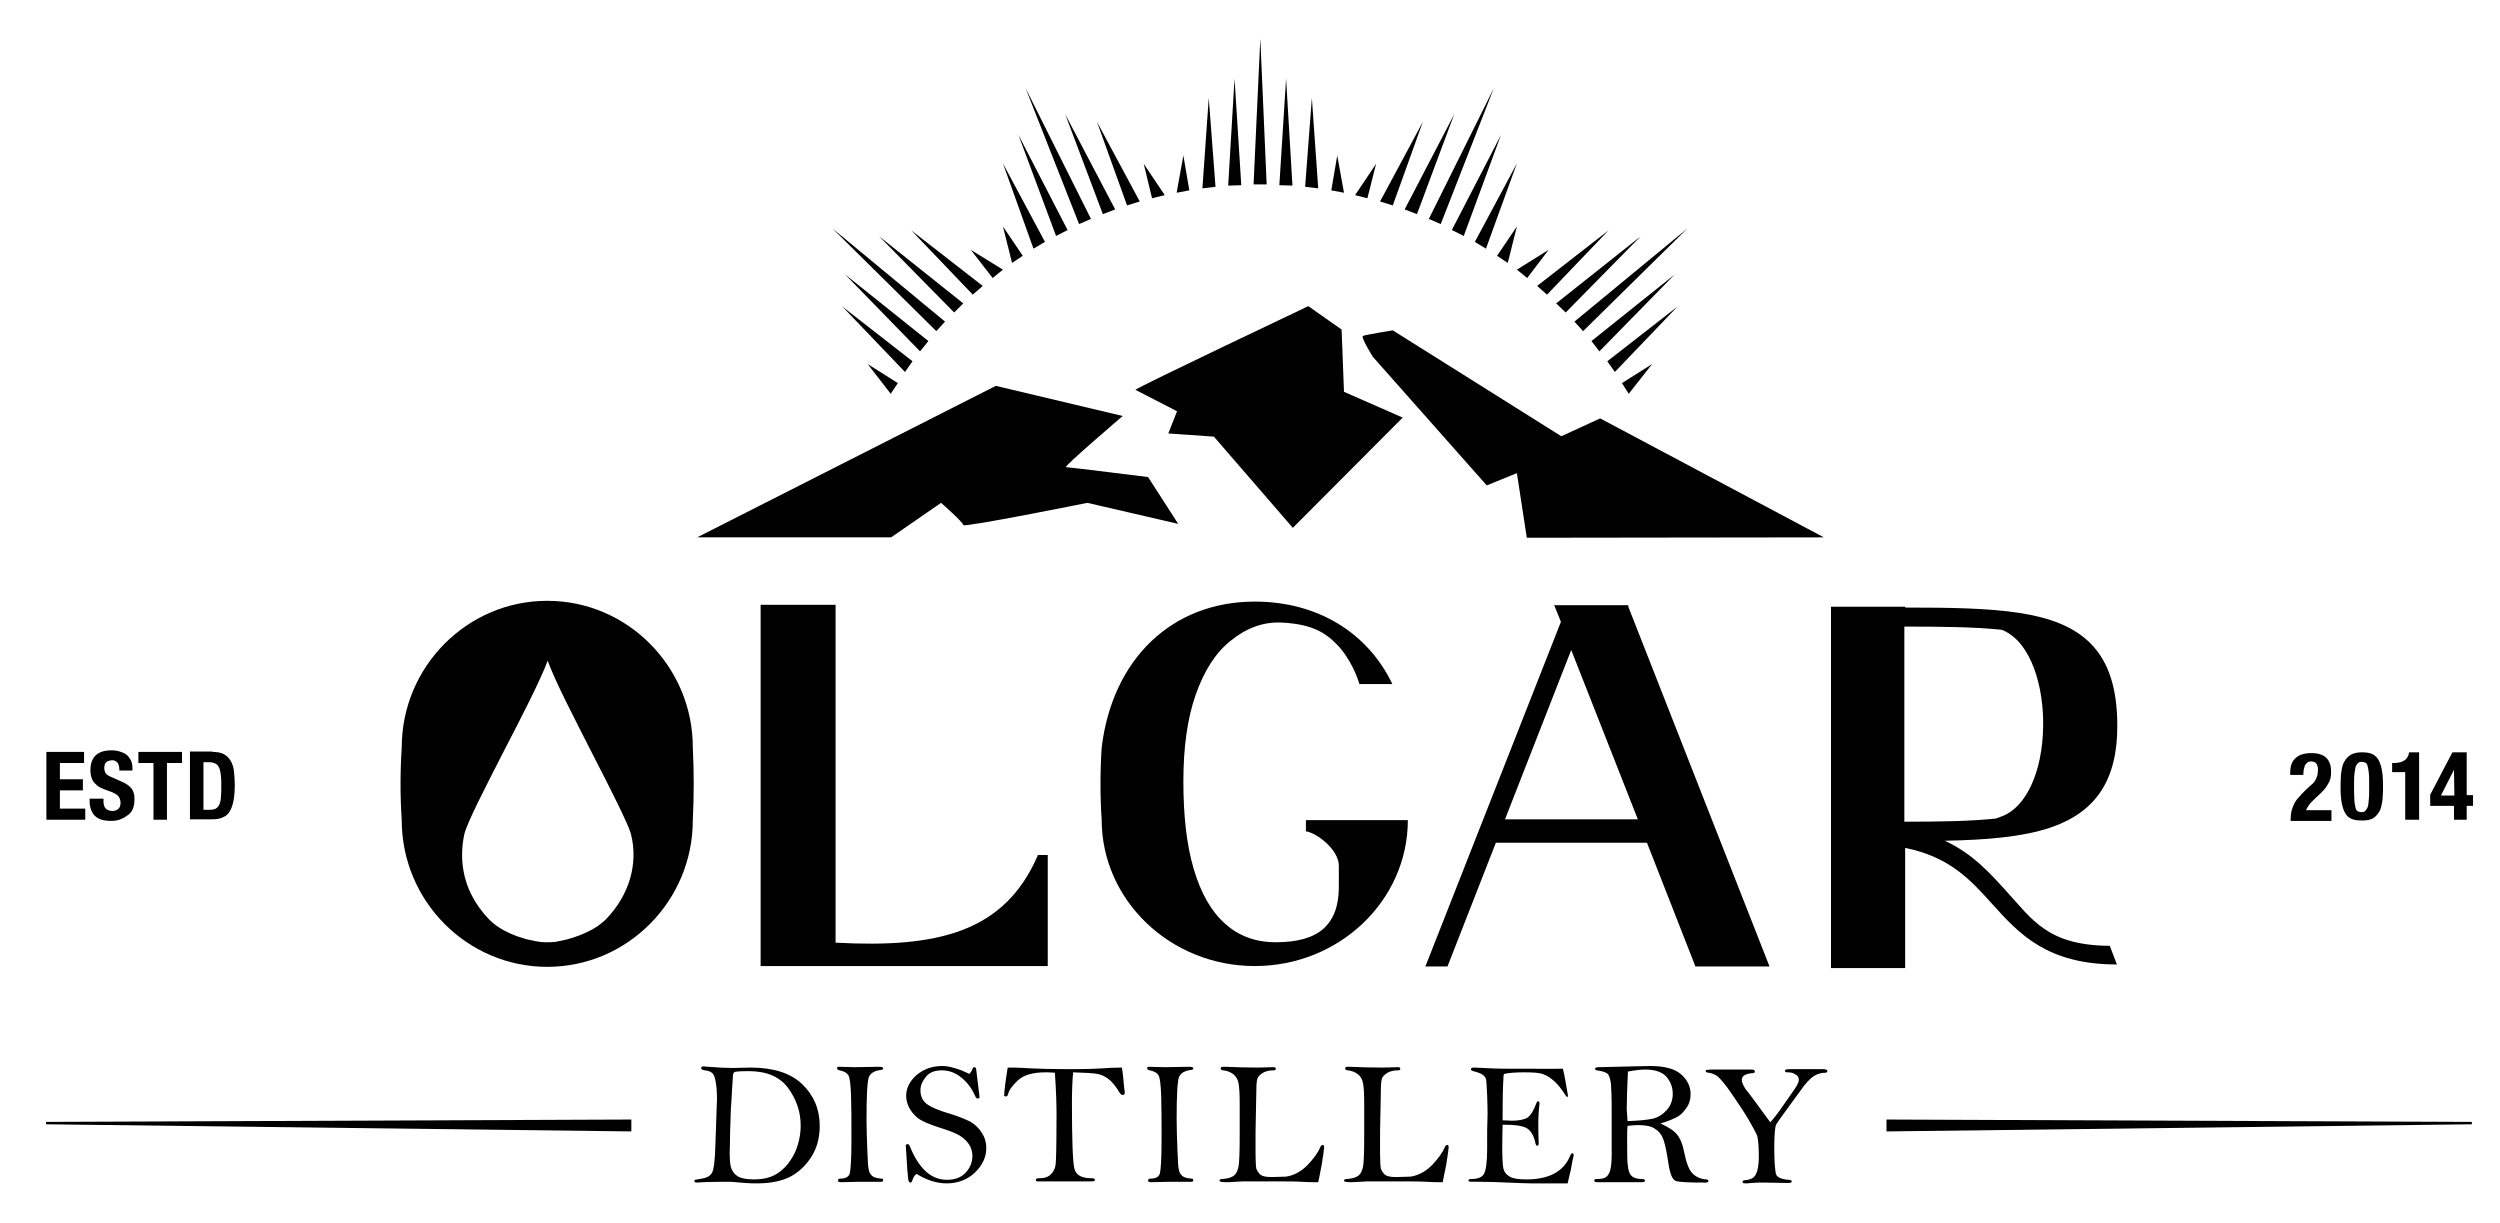 <?xml version="1.0" encoding="utf-8"?>
<!-- Generator: Adobe Illustrator 22.0.1, SVG Export Plug-In . SVG Version: 6.00 Build 0)  -->
<svg version="1.1" id="Слой_1" xmlns="http://www.w3.org/2000/svg" xmlns:xlink="http://www.w3.org/1999/xlink" x="0px" y="0px"
	 viewBox="0 0 630.4 308.3" style="enable-background:new 0 0 630.4 308.3;" xml:space="preserve">
<style type="text/css">
	.st0{clip-path:url(#SVGID_2_);}
	.st1{clip-path:url(#SVGID_4_);}
	.st2{clip-path:url(#SVGID_6_);}
	.st3{clip-path:url(#SVGID_8_);}
</style>
<polygon points="475.7,282.3 623.3,282.9 623.3,283.5 475.7,285.3 "/>
<polygon points="159.2,285.3 11.6,283.5 11.6,282.9 159.2,282.3 "/>
<g>
	<defs>
		<rect id="SVGID_1_" x="-114.5" y="-117" width="841.9" height="595.3"/>
	</defs>
	<clipPath id="SVGID_2_">
		<use xlink:href="#SVGID_1_"  style="overflow:visible;"/>
	</clipPath>
	<path class="st0" d="M184.8,269.3l4.5-0.1c5.7,0,10.1,1.4,13,4.2c2.9,2.8,4.4,6.3,4.4,10.5c0,3-0.7,5.6-2.1,7.8
		c-1.4,2.2-3.2,3.9-5.3,5c-2.1,1.1-4.9,1.7-8.4,1.7c-0.8,0-1.8,0-3-0.1c-2.2-0.2-3.4-0.3-3.6-0.3c-4.8,0-7.6,0.1-8.5,0.2
		c-0.5,0-0.7-0.1-0.7-0.4c0-0.2,0.1-0.3,0.3-0.3c0.2-0.1,0.7-0.1,1.6-0.3c1.2-0.2,2-0.6,2.5-1.4c0.5-0.8,0.8-3.2,0.9-7.3l0.4-11.6
		c0-1.3-0.1-2.7-0.3-3.9c-0.2-1.3-0.5-2.1-0.9-2.4c-0.4-0.4-1-0.6-1.9-0.7c-0.6-0.1-0.9-0.3-0.9-0.5c0-0.3,0.2-0.5,0.5-0.5
		c0.3,0,1.2,0.1,2.7,0.2C181.4,269.2,183,269.3,184.8,269.3 M184,290.5c0,1.9,0.1,3.3,0.4,4.1c0.3,0.8,0.8,1.5,1.6,2
		c0.8,0.5,2.2,0.8,4.1,0.8c2.7,0,4.8-0.6,6.5-1.9c1.7-1.3,2.9-2.9,3.9-5c0.9-2.1,1.4-4.3,1.4-6.7c0-3.5-1.1-6.6-3.2-9.5
		c-2.1-2.8-5.4-4.2-9.9-4.2c-2,0-3.2,0.1-3.5,0.2c-0.3,0.1-0.5,0.5-0.5,1.2c0,0.6-0.1,1.6-0.2,3.1c-0.1,2.1-0.2,3.8-0.3,5l-0.2,6
		C184.1,288.5,184,290.1,184,290.5"/>
	<path class="st0" d="M211.5,269l4,0.1l6.1-0.1c0.7,0,1.1,0.1,1.1,0.4c0,0.2-0.2,0.4-0.6,0.4c-1.6,0.2-2.6,0.8-3,1.8
		c-0.4,1-0.6,4.5-0.6,10.7c0,2.3,0.1,4.8,0.2,7.7c0.1,2.8,0.2,4.5,0.4,5.1c0.1,0.6,0.4,1,0.8,1.4c0.4,0.4,1.2,0.6,2.3,0.7
		c0.4,0,0.5,0.2,0.5,0.4c0,0.3-0.2,0.4-0.5,0.4l-5.5,0l-4.6,0.1c-0.5,0-0.8-0.1-0.8-0.4c0-0.3,0.2-0.5,0.6-0.5
		c1.4,0,2.2-0.5,2.4-1.4c0.2-0.9,0.4-3.7,0.4-8.4c0-4.6,0-8.3-0.1-11.1c-0.1-2.8-0.3-4.6-0.7-5.2c-0.4-0.6-1.1-1-2.2-1.2
		c-0.4-0.1-0.6-0.2-0.6-0.5C211,269.2,211.2,269,211.5,269"/>
	<path class="st0" d="M244.4,270.8c0.4-0.4,0.7-0.8,0.8-1.2c0.1-0.4,0.3-0.5,0.5-0.5c0.1,0,0.2,0.1,0.4,0.2c0.1,0.5,0.2,1.6,0.4,3.2
		l0.5,4.1c0,0.3-0.2,0.4-0.5,0.4c-0.2,0-0.3-0.1-0.5-0.4c-0.8-1.9-1.9-3.5-3.5-4.8c-1.5-1.3-3.2-1.9-5-1.9c-1.8,0-3.1,0.5-4,1.6
		c-0.9,1.1-1.4,2.2-1.4,3.4c0,1.5,0.5,2.6,1.5,3.4c1,0.8,3,1.7,6.1,2.6c2.3,0.7,3.9,1.4,5.1,2c1.1,0.7,2.1,1.6,2.8,2.8
		c0.8,1.2,1.1,2.5,1.1,3.8c0,2.3-1,4.4-2.9,6.2c-1.9,1.8-4.3,2.7-7.1,2.7c-2.5,0-5-0.8-7.6-2.4c-0.5,0.4-0.8,0.9-1,1.5
		c-0.1,0.5-0.3,0.7-0.6,0.7c-0.2,0-0.4-0.3-0.5-0.9c-0.1-0.6-0.3-3.4-0.6-8.5c0.1-0.2,0.2-0.3,0.5-0.3c0.2,0,0.4,0.2,0.5,0.5
		c2.3,5.7,5.4,8.5,9.4,8.5c2,0,3.6-0.6,4.7-1.8c1.1-1.2,1.7-2.6,1.7-4.2c0-1.1-0.3-2.1-0.9-3c-0.6-0.9-1.4-1.6-2.4-2.2
		c-1-0.6-2.6-1.2-4.8-1.9c-2.8-0.9-4.7-1.7-5.7-2.5c-1-0.8-1.7-1.7-2.2-2.7c-0.5-1-0.7-2-0.7-2.9c0-1.9,0.9-3.7,2.6-5.2
		c1.8-1.5,3.9-2.3,6.5-2.3c1,0,2,0.2,3,0.5C242.1,269.7,243.2,270.2,244.4,270.8"/>
	<path class="st0" d="M266,270.5c-1.1-0.1-1.9-0.1-2.4-0.1c-3.2,0-5.5,0.7-6.9,2c-1.4,1.3-2.3,2.5-2.5,3.5c-0.1,0.4-0.3,0.6-0.6,0.6
		c-0.1,0-0.3-0.1-0.4-0.2c0.1-1.7,0.4-4.1,0.9-7.1c0.7,0,1.1,0,1.3,0c1.1,0,2.7,0.1,4.6,0.2c2.1,0.1,5.2,0.2,9.5,0.2
		c4.4,0,7.2-0.1,8.5-0.2c1.2-0.1,2.8-0.2,4.9-0.2c0.2,1.1,0.3,2.2,0.4,3.3c0.1,1.3,0.2,2.2,0.3,2.7c0,0.1,0,0.2,0,0.4
		c0,0.4-0.2,0.5-0.5,0.5c-0.2,0-0.3-0.1-0.5-0.2c-0.1-0.1-0.4-0.5-0.8-1.2c-0.8-1.2-1.6-2.1-2.4-2.7c-0.8-0.6-1.7-1-2.7-1.2
		c-1-0.2-3.1-0.3-6.1-0.4c-0.2,2.2-0.3,4.7-0.3,7.6c0,9.4,0.2,14.9,0.6,16.6c0.4,1.7,1.8,2.5,4.3,2.5c0.6,0,0.9,0.1,0.9,0.4
		c0,0.3-0.3,0.4-0.9,0.4h-13.5c-0.4,0-0.5-0.1-0.5-0.4c0-0.3,0.3-0.4,1-0.4c1.2,0,2.1-0.3,2.8-1c0.7-0.7,1.1-1.5,1.2-2.6
		c0.1-1.1,0.2-4.3,0.2-9.6C266.5,279.4,266.3,274.9,266,270.5"/>
	<path class="st0" d="M289.7,269l4,0.1l6.1-0.1c0.7,0,1.1,0.1,1.1,0.4c0,0.2-0.2,0.4-0.6,0.4c-1.6,0.2-2.6,0.8-3,1.8
		c-0.4,1-0.6,4.5-0.6,10.7c0,2.3,0.1,4.8,0.2,7.7c0.1,2.8,0.2,4.5,0.4,5.1c0.1,0.6,0.4,1,0.8,1.4c0.4,0.4,1.2,0.6,2.3,0.7
		c0.4,0,0.5,0.2,0.5,0.4c0,0.3-0.2,0.4-0.5,0.4l-5.5,0l-4.6,0.1c-0.5,0-0.8-0.1-0.8-0.4c0-0.3,0.2-0.5,0.6-0.5
		c1.4,0,2.2-0.5,2.4-1.4c0.2-0.9,0.4-3.7,0.4-8.4c0-4.6,0-8.3-0.1-11.1c-0.1-2.8-0.3-4.6-0.7-5.2c-0.4-0.6-1.1-1-2.2-1.2
		c-0.4-0.1-0.6-0.2-0.6-0.5C289.2,269.2,289.3,269,289.7,269"/>
	<path class="st0" d="M332.4,298.1c-0.7,0-1.1,0-1.2,0c-0.5,0-1.5,0-2.9-0.1c-1.4-0.1-4.4-0.1-8.9-0.1h-5.6c-0.2,0-1,0-2.2,0.1
		c-1.3,0.1-2.1,0.1-2.4,0.1c-1.1,0-1.7-0.1-1.7-0.4c0-0.2,0.2-0.4,0.7-0.4c1.4-0.1,2.4-0.4,3-0.9c0.6-0.5,0.9-1.3,1.1-2.2
		c0.2-1,0.3-3.6,0.3-7.9l0-7.9c0-2.5-0.1-4.3-0.3-5.3c-0.2-1-0.7-1.8-1.4-2.3c-0.7-0.5-1.5-0.8-2.4-0.9c-0.5,0-0.7-0.2-0.7-0.5
		c0-0.3,0.2-0.4,0.6-0.4c0.1,0,0.3,0,0.6,0c2.3,0.1,5.1,0.2,8.2,0.2l3.9-0.1c0.4,0,0.6,0.1,0.6,0.4c0,0.3-0.2,0.4-0.6,0.4
		c-1,0-1.9,0.2-2.6,0.6c-0.7,0.4-1.2,0.9-1.4,1.4c-0.2,0.5-0.3,1.6-0.3,3.1l-0.2,10.4l0,5.8c0,1.8,0.1,3,0.2,3.5
		c0.2,0.5,0.5,1,1,1.5c0.5,0.4,1.4,0.6,2.6,0.6c0.1,0,1.4,0,3.9-0.1c2-0.3,3.8-1.3,5.4-2.9c1.6-1.7,2.7-3.2,3.2-4.5
		c0.2-0.4,0.4-0.6,0.6-0.6c0.2,0,0.4,0.2,0.4,0.5c0,0.4-0.2,1.9-0.6,4.4C332.8,296.3,332.5,297.7,332.4,298.1"/>
	<path class="st0" d="M363.8,298.1c-0.7,0-1.1,0-1.2,0c-0.5,0-1.5,0-2.9-0.1c-1.4-0.1-4.4-0.1-8.9-0.1h-5.6c-0.2,0-1,0-2.2,0.1
		c-1.3,0.1-2.1,0.1-2.4,0.1c-1.1,0-1.7-0.1-1.7-0.4c0-0.2,0.2-0.4,0.7-0.4c1.4-0.1,2.4-0.4,3-0.9c0.6-0.5,0.9-1.3,1.1-2.2
		c0.2-1,0.3-3.6,0.3-7.9l0-7.9c0-2.5-0.1-4.3-0.3-5.3c-0.2-1-0.7-1.8-1.4-2.3c-0.7-0.5-1.5-0.8-2.4-0.9c-0.5,0-0.7-0.2-0.7-0.5
		c0-0.3,0.2-0.4,0.6-0.4c0.1,0,0.3,0,0.6,0c2.3,0.1,5.1,0.2,8.2,0.2l3.9-0.1c0.4,0,0.6,0.1,0.6,0.4c0,0.3-0.2,0.4-0.6,0.4
		c-1,0-1.9,0.2-2.6,0.6c-0.7,0.4-1.2,0.9-1.4,1.4c-0.2,0.5-0.3,1.6-0.3,3.1l-0.2,10.4l0,5.8c0,1.8,0.1,3,0.2,3.5
		c0.2,0.5,0.5,1,1,1.5c0.5,0.4,1.4,0.6,2.6,0.6c0.1,0,1.4,0,3.9-0.1c2-0.3,3.8-1.3,5.4-2.9c1.6-1.7,2.7-3.2,3.2-4.5
		c0.2-0.4,0.4-0.6,0.6-0.6c0.2,0,0.4,0.2,0.4,0.5c0,0.4-0.2,1.9-0.6,4.4C364.1,296.3,363.9,297.7,363.8,298.1"/>
	<path class="st0" d="M394.1,269.5c0.4,1.6,0.8,3.9,1.3,6.9c-0.1,0.1-0.1,0.2-0.2,0.2c-0.1,0-0.2-0.1-0.3-0.2c-1-1.6-2-2.9-2.9-3.7
		c-0.9-0.8-1.9-1.5-2.8-1.8c-0.9-0.4-2.5-0.5-4.8-0.5c-2.1,0-3.8,0.1-5.1,0.4c-0.1,0.1-0.2,0.4-0.2,0.8c0,0.1,0,0.3,0,0.5
		c-0.1,1.2-0.2,4.3-0.2,9.5c0,0.2,0,0.5,0,0.9c1.1,0,1.9,0.1,2.3,0.1c1.8,0,3.2-0.3,4-0.8c0.8-0.6,1.5-1.7,2.2-3.6
		c0.1-0.3,0.2-0.5,0.4-0.5c0.3,0,0.4,0.2,0.4,0.6l-0.1,0.9c-0.1,1.2-0.2,2.4-0.2,3.6c0,2,0,3.8,0.1,5.4c0,0.5-0.1,0.7-0.4,0.7
		c-0.2,0-0.3-0.2-0.4-0.5c-0.3-1.7-1-3-1.9-3.7c-1-0.8-3.1-1.1-6.4-1.1c0,1.1-0.1,2.8-0.1,5.2c0,3.1,0.1,5.1,0.3,5.9
		c0.2,0.8,0.7,1.5,1.6,2c0.8,0.5,2.3,0.7,4.2,0.7c5.7,0,9.4-2,11-5.9c0.2-0.5,0.4-0.7,0.6-0.7c0.2,0,0.3,0.2,0.3,0.5
		c0,0.2,0,0.4-0.1,0.6c-0.1,0.3-0.3,1.3-0.6,3.1c-0.1,0.4-0.4,1.5-0.8,3.4l-9.2,0c-1.3,0-3.3-0.1-5.8-0.2c-2.6-0.1-4.8-0.2-6.8-0.2
		c-2,0-3,0-3.1-0.1c-0.1-0.1-0.1-0.2-0.1-0.2c0-0.3,0.2-0.4,0.7-0.4c1.6,0,2.7-0.4,3.2-1.3c0.5-0.9,0.8-3,0.8-6.3l0-4.5l0.1-4.2
		c0-0.8,0-2.5-0.1-4.8c-0.1-2.4-0.2-3.7-0.3-4.1c-0.1-0.3-0.3-0.7-0.7-1c-0.4-0.3-1.2-0.7-2.5-1c-0.4-0.1-0.6-0.3-0.6-0.5
		c0-0.3,0.3-0.4,0.8-0.4l4.5,0.2c1.6,0.1,5.5,0.1,11.7,0.1C392,269.5,394.1,269.5,394.1,269.5"/>
	<path class="st0" d="M418.7,283.3c2,0.9,3.4,1.8,4.2,2.8c0.8,1,1.4,2.4,1.8,4.5c0.5,2.6,1.2,4.4,2.1,5.3c0.9,0.9,2,1.4,3.4,1.5
		c0.4,0,0.6,0.2,0.6,0.4s-0.2,0.4-0.7,0.4c-4.1,0-6.6-0.1-7.5-0.4c-0.9-0.3-1.5-1.8-1.9-4.5c-0.4-2.7-0.8-4.6-1.2-5.8
		c-0.4-1.2-1.1-2.2-2.1-2.8c-0.9-0.7-2.4-1-4.4-1c-0.8,0-1.6,0.1-2.6,0.2c-0.1,0.9-0.1,1.9-0.1,2.9c0,3.8,0,6.2,0.2,7.3
		c0.1,1.1,0.4,1.9,0.9,2.4s1.4,0.8,2.6,0.8c0.5,0,0.8,0.1,0.8,0.4c0,0.3-0.3,0.4-1,0.4h-10.9c-0.6,0-0.9-0.1-0.9-0.4
		c0-0.3,0.2-0.4,0.7-0.4c1.1,0,1.9-0.2,2.3-0.5c0.4-0.3,0.8-0.9,1-1.6c0.2-0.7,0.4-2,0.4-3.9l0-4.5l0-6.8c0-3.5-0.1-5.8-0.2-6.9
		c-0.2-1.1-0.4-1.9-0.8-2.3c-0.4-0.4-1.3-0.7-2.7-0.9c-0.3,0-0.5-0.2-0.5-0.4c0-0.2,0.3-0.4,0.9-0.4l13-0.3c3.6,0,6.2,0.7,7.8,2.1
		c1.6,1.4,2.4,3.1,2.4,5c0,1.3-0.3,2.4-1,3.4c-0.7,1-1.4,1.8-2.3,2.3C422.1,282.1,420.7,282.7,418.7,283.3 M410.4,282.7
		c2.8-0.1,4.9-0.3,6.3-0.6c1.4-0.3,2.6-1.1,3.6-2.2c1-1.1,1.5-2.5,1.5-4.1c0-1.7-0.6-3.1-1.6-4.3c-1.1-1.2-2.9-1.8-5.3-1.8
		c-1.3,0-2.8,0.2-4.4,0.5c-0.2,4-0.3,7.2-0.3,9.6C410.3,280.6,410.3,281.6,410.4,282.7"/>
	<path class="st0" d="M446.4,283c0.8-0.9,2.1-2.5,3.7-4.9c1.7-2.4,2.7-3.8,3-4.4c0.3-0.6,0.5-1,0.5-1.4c0-0.6-0.3-1.1-0.9-1.4
		c-0.6-0.4-1.2-0.5-1.9-0.5c-0.5,0-0.7-0.1-0.7-0.4c0-0.3,0.4-0.4,1.3-0.4h8.3c0.8,0,1.1,0.2,1.1,0.5c0,0.2-0.2,0.4-0.5,0.4
		c-0.9,0-1.7,0.2-2.5,0.6c-0.8,0.4-1.8,1.3-2.9,2.7l-3.8,5.2c-2,2.7-3.1,4.3-3.3,4.7c-0.2,0.7-0.4,2.5-0.4,5.5c0,3.9,0.2,6.3,0.5,7
		c0.3,0.7,1.4,1.2,3.2,1.3c0.5,0,0.7,0.2,0.7,0.4c0,0.3-0.3,0.4-0.8,0.4l-5.9-0.1c-1.4,0-2.6,0-3.5,0.1c-0.7,0.1-1.2,0.1-1.4,0.1
		c-0.6,0-0.8-0.1-0.8-0.4c0-0.2,0.2-0.4,0.6-0.4c1.4-0.1,2.4-0.6,2.8-1.6c0.5-1,0.7-2.5,0.7-4.4c0-2.1-0.1-3.9-0.4-5.2
		c-0.1-0.3-0.7-1.5-1.9-3.6c-1.2-2.1-2.7-4.3-4.4-6.8c-1.7-2.5-3-4-3.7-4.6c-0.7-0.5-1.5-0.8-2.2-0.9c-0.5,0-0.8-0.2-0.8-0.4
		c0-0.2,0.1-0.3,0.2-0.3c0.1,0,0.6-0.1,1.2-0.1h9.6c0.7,0,1.1,0,1.2,0.1s0.2,0.2,0.2,0.4c0,0.2-0.2,0.4-0.5,0.4
		c-1.8,0.1-2.8,0.7-2.8,1.7c0,0.5,0.3,1.3,1,2.4C440.9,275.4,442.9,278.3,446.4,283"/>
	<polygon class="st0" points="21.2,192.4 15.1,192.4 15.1,196.5 20.9,196.5 20.9,199.3 15.1,199.3 15.1,203.9 21.5,203.9 
		21.5,206.7 11.7,206.7 11.7,189.6 21.2,189.6 	"/>
	<path class="st0" d="M26.1,201.9c0,0.4,0,0.8,0.1,1.1s0.2,0.6,0.4,0.8c0.2,0.2,0.4,0.4,0.7,0.5c0.3,0.1,0.7,0.2,1.1,0.2
		c0.5,0,1-0.2,1.4-0.5c0.4-0.3,0.6-0.9,0.6-1.6c0-0.4-0.1-0.7-0.2-1c-0.1-0.3-0.3-0.5-0.5-0.8c-0.2-0.2-0.6-0.4-0.9-0.6
		c-0.4-0.2-0.9-0.4-1.5-0.6c-0.8-0.3-1.4-0.5-2-0.8c-0.6-0.3-1-0.7-1.4-1.1c-0.4-0.4-0.7-0.9-0.8-1.4c-0.2-0.5-0.3-1.2-0.3-1.9
		c0-1.7,0.5-3,1.4-3.8c0.9-0.8,2.2-1.2,3.9-1.2c0.8,0,1.5,0.1,2.1,0.3c0.6,0.2,1.2,0.4,1.7,0.8c0.5,0.4,0.8,0.9,1.1,1.4
		c0.3,0.6,0.4,1.3,0.4,2.1v0.5h-3.3c0-0.8-0.1-1.4-0.4-1.9c-0.3-0.4-0.8-0.7-1.4-0.7c-0.4,0-0.7,0.1-1,0.2c-0.3,0.1-0.5,0.3-0.6,0.4
		c-0.2,0.2-0.3,0.4-0.3,0.6c-0.1,0.2-0.1,0.5-0.1,0.7c0,0.5,0.1,1,0.3,1.3c0.2,0.4,0.7,0.7,1.4,1l2.7,1.2c0.7,0.3,1.2,0.6,1.6,0.9
		c0.4,0.3,0.7,0.6,1,1c0.2,0.4,0.4,0.8,0.5,1.2c0.1,0.4,0.1,0.9,0.1,1.4c0,1.8-0.5,3.1-1.6,3.9S30,207,28.1,207
		c-2,0-3.3-0.4-4.2-1.3c-0.8-0.8-1.3-2.1-1.3-3.6v-0.7h3.5V201.9z"/>
	<polygon class="st0" points="45.9,192.4 42.1,192.4 42.1,206.7 38.7,206.7 38.7,192.4 34.9,192.4 34.9,189.6 45.9,189.6 	"/>
	<path class="st0" d="M53.6,189.6c1.2,0,2.2,0.2,2.9,0.6c0.7,0.4,1.3,1,1.7,1.7s0.7,1.6,0.8,2.6s0.2,2.2,0.2,3.4
		c0,1.5-0.1,2.8-0.3,3.9c-0.2,1.1-0.5,2-0.9,2.7c-0.4,0.7-1,1.3-1.8,1.6c-0.8,0.4-1.7,0.5-2.9,0.5h-5.4v-17.1H53.6z M52.9,204.2
		c0.6,0,1.1-0.1,1.5-0.3s0.7-0.6,0.9-1c0.2-0.5,0.4-1.1,0.4-1.9c0.1-0.8,0.1-1.8,0.1-2.9c0-1,0-1.8-0.1-2.6
		c-0.1-0.7-0.2-1.3-0.4-1.8c-0.2-0.5-0.5-0.9-0.9-1.1c-0.4-0.2-0.9-0.4-1.6-0.4h-1.5v12H52.9z"/>
	<path class="st0" d="M577.6,206.7c0-0.8,0.1-1.5,0.2-2.1c0.2-0.7,0.4-1.3,0.7-1.9c0.3-0.6,0.7-1.2,1.2-1.7c0.5-0.6,1-1.1,1.6-1.7
		l1.4-1.3c0.4-0.3,0.7-0.6,0.9-0.9c0.2-0.3,0.4-0.6,0.5-0.9c0.1-0.3,0.2-0.6,0.3-0.9c0-0.3,0.1-0.7,0.1-1.2c0-1.4-0.6-2.1-1.7-2.1
		c-0.4,0-0.8,0.1-1,0.3c-0.2,0.2-0.4,0.4-0.6,0.7c-0.1,0.3-0.2,0.7-0.3,1.1c0,0.4-0.1,0.8-0.1,1.3h-3.3v-0.6c0-1.6,0.4-2.8,1.3-3.6
		c0.8-0.8,2.2-1.3,4-1.3c1.7,0,3,0.4,3.8,1.2c0.8,0.8,1.2,1.9,1.2,3.4c0,0.5,0,1.1-0.1,1.5c-0.1,0.5-0.2,0.9-0.5,1.4
		s-0.5,0.9-0.8,1.3c-0.3,0.4-0.7,0.8-1.2,1.3l-1.9,1.8c-0.5,0.5-0.9,0.9-1.2,1.4c-0.3,0.4-0.5,0.8-0.6,1.1h6.4v2.7H577.6z"/>
	<path class="st0" d="M590.3,195.4c0.1-1.1,0.3-2.1,0.6-2.9c0.4-0.8,0.9-1.5,1.6-2c0.7-0.5,1.7-0.8,3-0.8c1,0,1.9,0.1,2.6,0.4
		c0.7,0.3,1.2,0.8,1.6,1.4c0.4,0.7,0.7,1.5,0.9,2.6c0.2,1,0.3,2.3,0.3,3.8c0,1.2,0,2.3-0.1,3.4c-0.1,1.1-0.3,2.1-0.6,2.9
		c-0.4,0.8-0.9,1.5-1.6,2c-0.7,0.5-1.7,0.7-3,0.7c-1,0-1.9-0.1-2.6-0.4c-0.7-0.3-1.2-0.7-1.6-1.4c-0.4-0.7-0.7-1.5-0.9-2.6
		c-0.2-1-0.3-2.3-0.3-3.8C590.2,197.6,590.2,196.5,590.3,195.4 M593.7,202.2c0.1,0.7,0.2,1.2,0.3,1.6c0.1,0.4,0.3,0.7,0.6,0.8
		c0.2,0.1,0.5,0.2,0.9,0.2c0.4,0,0.7-0.1,0.9-0.3c0.2-0.2,0.4-0.5,0.6-0.9s0.2-1,0.3-1.8c0.1-0.7,0.1-1.6,0.1-2.7v-1.8
		c0-1.1,0-1.9-0.1-2.6c-0.1-0.7-0.2-1.2-0.3-1.6c-0.1-0.4-0.3-0.7-0.6-0.8c-0.2-0.1-0.5-0.2-0.9-0.2c-0.4,0-0.7,0.1-0.9,0.3
		c-0.2,0.2-0.4,0.5-0.6,0.9c-0.1,0.4-0.2,1-0.3,1.8c-0.1,0.7-0.1,1.6-0.1,2.7v1.8C593.6,200.6,593.7,201.5,593.7,202.2"/>
	<path class="st0" d="M606.6,194.7h-3.4v-2.3h0.3c1.2,0,2.1-0.2,2.7-0.6c0.7-0.4,1.1-1.1,1.3-2.1h2.5v17h-3.5V194.7z"/>
	<path class="st0" d="M618.4,189.7h3.6v10.8h1.6v2.7H622v3.5h-3.2v-3.5h-6v-2.8L618.4,189.7z M618.8,194.1l-3.3,6.5h3.4L618.8,194.1
		L618.8,194.1z"/>
</g>
<g>
	<defs>
		<rect id="SVGID_3_" x="-114.5" y="-117" width="841.9" height="595.3"/>
	</defs>
	<clipPath id="SVGID_4_">
		<use xlink:href="#SVGID_3_"  style="overflow:visible;"/>
	</clipPath>
	<path class="st1" d="M138,151.5c-20.2,0-36.7,16.6-36.7,37c-0.4,6.1-0.4,12.3,0,18.3c0,20.4,16.5,37,36.7,37s36.7-16.6,36.7-37
		c0.3-6.2,0.3-12.3,0-18.3C174.7,168.1,158.2,151.5,138,151.5 M152.8,231.8c-0.3,0.3-0.6,0.6-0.9,0.8c-0.8,0.7-1.7,1.3-2.8,1.9
		c-1,0.5-2,1-3.1,1.4c-1,0.4-2,0.7-3.1,1c-0.9,0.2-1.9,0.4-2.8,0.6c-0.9,0.1-1.6,0.1-2.4,0.1l-0.2,0c-0.7,0-1.6-0.1-2.6-0.3
		c-1-0.2-2-0.4-2.9-0.7c-1.1-0.3-2.2-0.7-3.1-1.1c-1.1-0.5-2.1-1-3-1.6c-1-0.6-1.9-1.4-2.6-2.1c-7.8-8.1-7.2-16.9-6.2-21.5
		c0.7-2.9,5.2-11.6,9.9-20.8c4.6-8.9,9.3-18,11.1-22.9c1.8,5,6.7,14.5,11.4,23.7c4.5,8.8,8.8,17.2,9.6,20
		C161,217.8,158.7,225.7,152.8,231.8"/>
	<path class="st1" d="M262,215.6l-0.3,0l-0.1,0.3c-8.4,19.2-25.2,23.2-50.9,21.8v-85.2h-18.9v91.1h8.9h9.9h53.6v-28h-0.5
		C262.7,215.6,262,215.6,262,215.6"/>
	<path class="st1" d="M329.2,209.6c2.9,0.4,8.4,4.7,8.4,8.7v5.4c0,4.7-1.3,8.2-3.9,10.5c-2.6,2.3-6.6,3.4-12,3.4
		c-5.1,0-9.4-1.6-12.8-4.7c-3.5-3.1-6.1-7.7-7.9-13.8c-1.8-6.1-2.6-13.5-2.6-22.1c0-8.5,1-15.8,3.1-21.8c2.1-6,5-10.6,8.8-13.6
		c3.8-3.1,8.1-4.9,13.1-4.6c7.4,0.4,10.8,2.5,13.8,5.6c2,2,4.4,5.9,5.6,9.9l8.3,0c-6.1-12.8-18.7-20.8-34.7-20.8
		c-20.8,0-35.9,14.4-38.6,36.8c-0.4,6.1-0.4,12.2,0,18.2c0,20.3,17.3,36.9,38.6,36.9c21.3,0,38.6-16.5,38.6-36.8c0,0,0,0,0,0h-25.7
		V209.6z"/>
	<path class="st1" d="M410.6,152.6h-9.8h-5.6h-3.3l1.7,4.2L359.7,243l-0.3,0.7h5.6l12.2-31.2h38.1l12.1,30.9l0.1,0.3h18.7
		l-35.6-90.7L410.6,152.6z M413,206.6h-33.5l16.7-42.7L413,206.6z"/>
	<path class="st1" d="M505.9,224.7c-4.1-4.5-8.4-9.4-15.5-12.7c10.8-0.2,19.7-1,26.6-3.3c11.5-3.9,16.9-12,16.9-25.6
		c0-9.6-2.2-16.3-6.8-20.9c-8.4-8.4-23.8-9-46.7-9V153h-18.7v91.1h18.7v-30.3c11.3,2.3,16.5,8.1,22,14.2
		c6.7,7.4,13.7,15.2,31.4,15.2l-1.8-4.7C516.3,238.4,512.5,231.9,505.9,224.7 M504.7,158.8l0.3,0.1c7.3,3.1,10.4,14.5,10.2,24.4
		c-0.2,11.4-4.3,20.2-10.3,22.5l-1.6,0.6c-6.6,0.7-14.3,0.8-23.1,0.8V158C489.9,158,498,158.1,504.7,158.8"/>
</g>
<g>
	<defs>
		<rect id="SVGID_5_" x="-114.5" y="-117" width="841.9" height="595.3"/>
	</defs>
	<clipPath id="SVGID_6_">
		<use xlink:href="#SVGID_5_"  style="overflow:visible;"/>
	</clipPath>
	<path class="st2" d="M175.8,135.5l75.3-38.2l32,7.6c0,0-15.1,12.9-14.3,12.9c0.8,0,20.7,2.5,20.7,2.5l7.6,11.8l-22.9-5.3
		c0,0-31.3,6.3-31.3,5.6s-5.6-5.6-5.6-5.6l-12.6,8.7H175.8z"/>
	<path class="st2" d="M286.3,98.3c0.8-0.8,43.6-21.1,43.6-21.1l8.4,5.9l0.6,15.7l14.8,6.5L326,133.1l-19.9-23l-11.5-0.8l2.2-5.6
		L286.3,98.3z"/>
	<path class="st2" d="M351.2,83.3l42.5,26.7l9.8-4.5l56.4,30l-74.9,0.1l-2.5-16.3l-7.6,3.1L346.2,90c0,0-3.2-5.1-2.5-5.3
		C344.4,84.4,351.2,83.3,351.2,83.3"/>
</g>
<g>
	<defs>
		<rect id="SVGID_7_" x="-114.5" y="-117" width="841.9" height="595.3"/>
	</defs>
	<clipPath id="SVGID_8_">
		<use xlink:href="#SVGID_7_"  style="overflow:visible;"/>
	</clipPath>
	<path class="st3" d="M317.8,9.7c0.4,9.2,1.6,36.8,1.6,36.8h-3.3L317.8,9.7z"/>
	<polygon class="st3" points="324.3,19.8 325.9,46.8 322.6,46.7 	"/>
	<polygon class="st3" points="330.8,24.7 332.4,47.5 329.1,47.1 	"/>
	<polygon class="st3" points="337.2,39.2 338.9,48.6 335.7,48 	"/>
	<polygon class="st3" points="311.3,19.8 309.7,46.8 313,46.7 	"/>
	<polygon class="st3" points="304.8,24.7 303.2,47.5 306.5,47.1 	"/>
	<polygon class="st3" points="298.4,39.2 296.7,48.6 299.9,48 	"/>
	<polygon class="st3" points="258.6,22.2 275.1,55.2 272.1,56.5 	"/>
	<polygon class="st3" points="268.6,28.8 281.2,52.8 278.1,54 	"/>
	<polygon class="st3" points="276.6,30.7 287.4,50.8 284.2,51.8 	"/>
	<polygon class="st3" points="288.4,41.3 293.7,49.2 290.5,50 	"/>
	<polygon class="st3" points="256.8,34 266.3,59.5 269.2,58 	"/>
	<polygon class="st3" points="252.9,41.2 260.6,62.7 263.5,61 	"/>
	<polygon class="st3" points="252.9,57.1 255.2,66.3 257.9,64.5 	"/>
	<polygon class="st3" points="209.9,57.6 238.3,81.1 236.1,83.5 	"/>
	<polygon class="st3" points="221.7,59.6 242.9,76.5 240.6,78.8 	"/>
	<polygon class="st3" points="229.8,58.1 247.8,72.1 245.3,74.3 	"/>
	<polygon class="st3" points="244.8,63 252.9,68 250.3,70.1 	"/>
	<polygon class="st3" points="213.1,69.2 232,88.6 234.1,86 	"/>
	<polygon class="st3" points="212.4,77.3 228.2,93.8 230.1,91.1 	"/>
	<polygon class="st3" points="218.8,91.8 224.6,99.3 226.4,96.6 	"/>
	<polygon class="st3" points="376.7,22.2 360.3,55.2 363.3,56.5 	"/>
	<polygon class="st3" points="366.7,28.8 354.2,52.8 357.3,54 	"/>
	<polygon class="st3" points="358.8,30.7 348,50.8 351.2,51.8 	"/>
	<polygon class="st3" points="347,41.3 341.7,49.2 344.8,50 	"/>
	<polygon class="st3" points="378.5,34 369.1,59.5 366.1,58 	"/>
	<polygon class="st3" points="382.5,41.2 374.7,62.7 371.9,61 	"/>
	<polygon class="st3" points="382.5,57.1 380.2,66.3 377.5,64.5 	"/>
	<polygon class="st3" points="425.5,57.6 397,81.1 399.2,83.5 	"/>
	<polygon class="st3" points="413.7,59.6 392.4,76.5 394.8,78.8 	"/>
	<polygon class="st3" points="405.6,58.1 387.6,72.1 390.1,74.3 	"/>
	<polygon class="st3" points="390.5,63 382.5,68 385.1,70.1 	"/>
	<polygon class="st3" points="422.3,69.2 403.3,88.6 401.3,86 	"/>
	<polygon class="st3" points="423,77.3 407.2,93.8 405.3,91.1 	"/>
	<polygon class="st3" points="416.6,91.8 410.7,99.3 409,96.6 	"/>
</g>
<g>
	<defs>
		<rect id="SVGID_9_" x="-114.5" y="-117" width="841.9" height="595.3"/>
	</defs>
	<clipPath id="SVGID_10_">
		<use xlink:href="#SVGID_9_"  style="overflow:visible;"/>
	</clipPath>
</g>
<g>
	<defs>
		<rect id="SVGID_11_" x="-114.5" y="-117" width="841.9" height="595.3"/>
	</defs>
	<clipPath id="SVGID_12_">
		<use xlink:href="#SVGID_11_"  style="overflow:visible;"/>
	</clipPath>
</g>
<g>
	<defs>
		<rect id="SVGID_13_" x="-114.5" y="-117" width="841.9" height="595.3"/>
	</defs>
	<clipPath id="SVGID_14_">
		<use xlink:href="#SVGID_13_"  style="overflow:visible;"/>
	</clipPath>
</g>
</svg>
